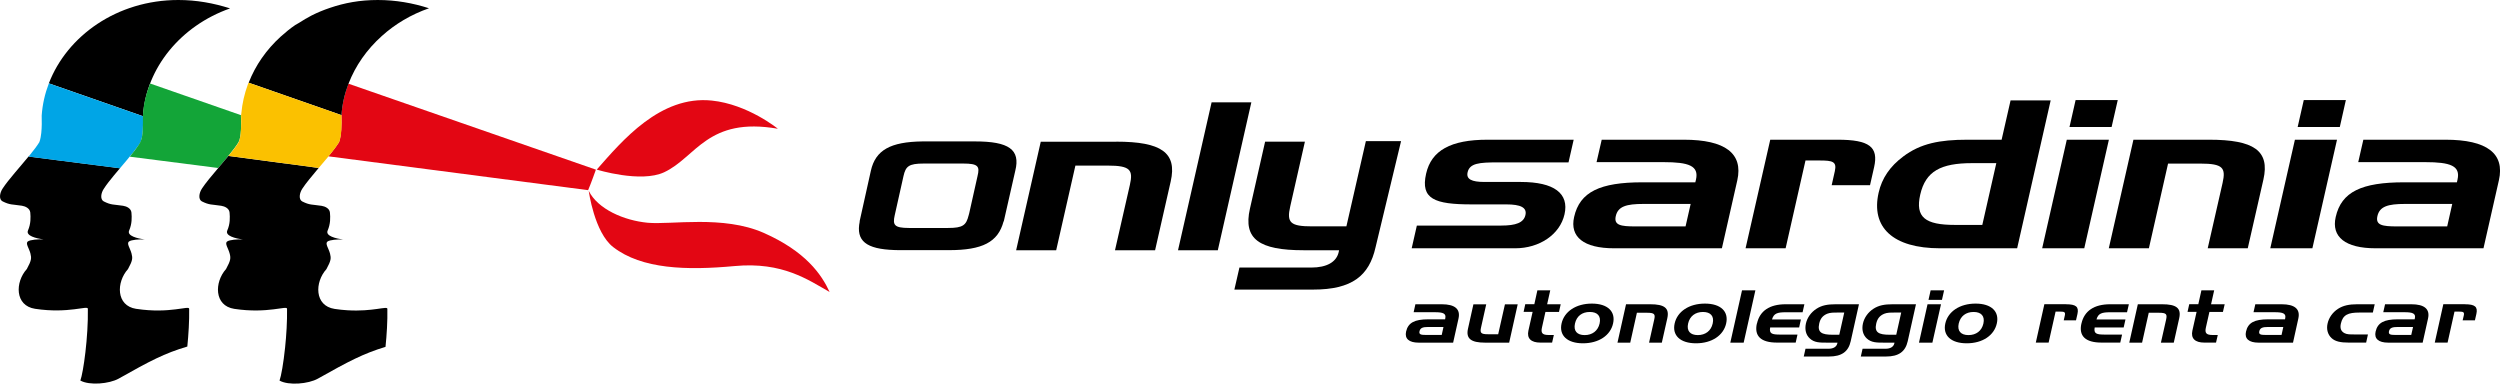 <?xml version="1.0" encoding="UTF-8"?>
<svg xmlns="http://www.w3.org/2000/svg" id="Livello_2" data-name="Livello 2" viewBox="0 0 499.42 76.63">
  <defs>
    <style>
      .cls-1 {
        fill: #000;
      }

      .cls-1, .cls-2, .cls-3, .cls-4, .cls-5 {
        stroke-width: 0px;
      }

      .cls-2 {
        fill: #00a5e6;
      }

      .cls-3 {
        fill: #e30613;
      }

      .cls-4 {
        fill: #fbc100;
      }

      .cls-5 {
        fill: #13a538;
      }
    </style>
  </defs>
  <g id="Livello_1-2" data-name="Livello 1">
    <g>
      <path class="cls-1" d="M299.93,45.06c2.88,0,4.45-.57,4.8-2.09.35-1.52-.96-2.14-3.83-2.14h-6.92c-7.38,0-10.24-1.07-9.09-6.13,1.05-4.65,4.93-6.79,12.25-6.79h17.23l-1.03,4.53h-14.19c-3.62,0-5.56.16-5.97,1.98-.31,1.36.77,1.93,3.36,1.93h7.26c6.69,0,9.68,2.3,8.74,6.46-.92,4.07-5.05,6.79-9.84,6.79h-20.69l1.03-4.53h16.88Z"></path>
      <path class="cls-1" d="M336.72,45.23l1.02-4.49h-9.45c-3.4,0-5.07.49-5.51,2.43-.41,1.82.97,2.06,3.91,2.06h10.03ZM336.38,27.91c8.3,0,11.87,2.76,10.68,8.1l-3.08,13.59h-21.55c-6.05,0-8.88-2.27-7.97-6.26,1.13-5.03,5.2-6.92,13.66-6.92h10.55c.04-.2.08-.37.13-.53.62-2.76-1.41-3.5-6.48-3.5h-13.38l1.03-4.48h16.42Z"></path>
      <path class="cls-1" d="M367.1,27.91c6.34,0,8.2,1.44,7.29,5.47l-.82,3.62h-7.66l.63-2.8c.43-1.93-.44-2.14-3.04-2.14h-2.82l-3.97,17.54h-8l4.93-21.69h13.47Z"></path>
      <path class="cls-1" d="M398.8,32.59h-4.84c-6.23,0-9.29,1.6-10.36,6.29-1.03,4.53.99,6.05,6.93,6.05h5.47l2.8-12.35h0ZM387.57,49.6c-9.45,0-13.85-4.2-12.28-11.11.65-2.89,2.28-5.27,4.93-7.24,3.45-2.6,7.31-3.34,12.78-3.34h6.86l1.79-7.86h8.01l-6.7,29.55h-15.38Z"></path>
      <path class="cls-1" d="M441.28,27.91c8.99,0,12.18,2.18,10.88,7.94l-3.13,13.75h-8l2.97-13.05c.67-3,.12-3.87-4.44-3.87h-6.45l-3.83,16.92h-8.01l4.92-21.69h15.1Z"></path>
      <path class="cls-1" d="M453.53,49.6l4.92-21.69h8.41l-4.92,21.69h-8.41ZM459,25.37l1.22-5.38h8.41l-1.21,5.38h-8.42Z"></path>
      <path class="cls-1" d="M407.96,49.6l4.92-21.69h8.41l-4.92,21.69h-8.41ZM413.42,25.37l1.22-5.38h8.42l-1.23,5.38h-8.41Z"></path>
      <path class="cls-1" d="M488.87,45.23l1.01-4.49h-9.44c-3.4,0-5.07.49-5.51,2.43-.41,1.82.98,2.06,3.92,2.06h10.02ZM488.53,27.91c8.3,0,11.88,2.76,10.67,8.1l-3.08,13.59h-21.55c-6.05,0-8.88-2.27-7.97-6.26,1.14-5.03,5.19-6.92,13.67-6.92h10.54c.04-.2.08-.37.12-.53.63-2.76-1.4-3.5-6.47-3.5h-13.36l1.02-4.48h16.42Z"></path>
      <path class="cls-1" d="M222.99,28.3c8.99,0,12.19,2.18,10.88,7.94l-3.12,13.75h-8.01l2.97-13.04c.68-3,.12-3.87-4.43-3.87h-6.45l-3.84,16.92h-8l4.92-21.69h15.09Z"></path>
      <polygon class="cls-1" points="235.33 49.99 242.04 20.44 249.98 20.44 243.28 49.99 235.33 49.99 235.33 49.99"></polygon>
      <path class="cls-1" d="M268.97,45.22h-6.83c-4.38,0-5.14-.73-4.39-4l2.93-12.92h-7.95l-3.03,13.38c-1.39,6.09,1.85,8.31,10.73,8.31h7.08c-.03.13-.06.25-.08.37-.45,1.99-2.38,3.09-5.49,3.09h-14.34l-1.01,4.4h15.74c7.78,0,11.18-2.76,12.46-8.44l5.1-21.22h-7.03l-3.89,17.02h0Z"></path>
      <path class="cls-1" d="M195.28,35.17l-1.66,7.42-.12.44c-.49,1.95-1.12,2.51-4.1,2.51h-7.84c-2.9-.01-3.26-.58-2.83-2.51l.1-.44,1.66-7.42c.44-1.95,1.05-2.5,4.05-2.5h7.88c3,0,3.34.56,2.86,2.5M194.8,28.25h-10.54c-6.37.09-9.36,1.72-10.29,5.86l-2.25,10.12h.03c-.81,3.9,1.26,5.53,6.96,5.72h0s.88.02.88.02h10c6.63,0,9.79-1.58,10.89-5.74h.04l2.3-10.12c1.06-4.24-1.29-5.86-8.03-5.86"></path>
      <path class="cls-3" d="M119.21,33.88c5.06-5.74,12.68-14.86,22.98-13.79,7.21.74,13.2,5.63,13.2,5.63-14.05-2.45-16.32,5.7-22.71,8.69-4.68,2.19-13.47-.53-13.47-.53"></path>
      <path class="cls-3" d="M117.6,38.11c1.8,3.66,7.04,5.94,11.79,6.39,4.74.43,15.07-1.54,23.15,2.01,8.39,3.7,11.58,8.31,13.19,11.82-4.24-2.39-9.37-6.08-18.97-5.18-9.61.89-18.54.63-24.25-3.78-3.78-2.9-4.9-11.24-4.9-11.24"></path>
      <path class="cls-1" d="M28.56,23.08c.65-9.49,7.53-17.93,17.4-21.4-3.25-1.05-6.73-1.68-10.33-1.68C23.37,0,13.39,7.19,9.76,16.65l18.8,6.56s0-.09,0-.13"></path>
      <path class="cls-1" d="M27.21,61.7c-4.06-.62-4-5.33-1.64-7.95.94-1.73.95-2.16.71-3.09-.27-1.08-1.05-2.01-.5-2.42.45-.35,2.14-.48,3.12-.39-1.47-.22-3.57-.72-3.1-1.8.59-1.36.54-2.63.46-3.58-.08-.85-.97-1.25-1.66-1.36-1.96-.3-2.36-.11-3.88-.88-.74-.39-.59-1.67.08-2.61.91-1.42,2.84-3.61,4.54-5.64-.45.54-.92,1.09-1.38,1.63l-18.25-2.34.23-.29c-1.86,2.28-4.3,4.97-5.38,6.63-.65.95-.81,2.22-.06,2.61,1.52.76,1.92.58,3.88.88.68.11,1.58.51,1.67,1.36.08.95.13,2.22-.46,3.58-.46,1.08,1.63,1.58,3.1,1.8-.98-.09-2.68.05-3.12.39-.54.41.24,1.34.51,2.42.23.93.22,1.36-.72,3.09-2.37,2.62-2.42,7.33,1.65,7.95,6.75,1.02,10.58-.76,10.54,0,.1,5.61-.9,12.72-1.5,14.33,1.81,1.02,5.78.67,7.67-.39,6.27-3.54,9.14-5.05,13.7-6.4.24-2.41.41-5.11.37-7.53.04-.76-3.79,1.03-10.55,0"></path>
      <path class="cls-2" d="M23.96,33.61c.46-.54.93-1.1,1.38-1.63.87-1.03,1.68-2.03,2.27-2.87,0,0,0,0,0,0,.05-.08.11-.16.16-.23,0-.01.01-.02.02-.03.05-.08.1-.15.15-.22,0,0,0-.02.01-.02.05-.08.09-.14.14-.21.47-1.2.54-3.4.47-5.18l-18.8-6.56c-.79,2.06-1.28,4.21-1.43,6.43.04,1.09.03,2.35-.08,3.45-.03.32-.07.62-.13.9-.07.36-.15.69-.26.96-.43.71-1.12,1.62-1.92,2.6l-.23.29,18.25,2.34h0Z"></path>
      <path class="cls-5" d="M48.15,23.08s0-.05,0-.07l-18.17-6.33c-.78,2.05-1.32,4.06-1.43,6.42,0,1.93.04,4.03-.43,5.09-.09.28-.49.87-.72,1.19-.6.86-.7.93-.7.93l-.77.99,17.65,2.26c1.61-1.89,3.29-3.85,4.08-5.17.58-1.11.54-3.51.47-5.31"></path>
      <path class="cls-3" d="M67.74,28.39c-.21.33-.48.71-.78,1.12,0,0-.01.02-.02.03-.39.53-.85,1.1-1.34,1.69l51.89,6.76c.58-1.35,1.55-4.1,1.55-4.1l-49.43-17.17c-.78,2.02-1.26,4.15-1.41,6.34.07,1.8,0,4.08-.46,5.31"></path>
      <path class="cls-1" d="M63.65,33.55l-18.02-2.4c-.64.78-1.34,1.6-2.03,2.41-.6.71-1.19,1.41-1.72,2.06-.08.09-.14.18-.21.26-.51.64-.97,1.24-1.29,1.73-.65.95-.8,2.22-.06,2.62,1.52.76,1.93.58,3.88.88.69.11,1.59.51,1.66,1.36.08.95.14,2.22-.46,3.58-.46,1.08,1.64,1.58,3.1,1.8-.98-.09-2.68.05-3.12.39-.55.41.23,1.34.5,2.42.24.93.21,1.36-.73,3.09-2.35,2.62-2.4,7.33,1.65,7.95,6.76,1.02,10.6-.76,10.54,0,.04,2.49-.13,5.26-.39,7.73-.32,3.09-.78,5.7-1.11,6.6,1.81,1.02,5.78.67,7.66-.39,6.2-3.49,9.07-5,13.51-6.35.25-2.43.42-5.15.37-7.58.06-.66-2.83.59-7.99.27-.8-.05-1.64-.13-2.55-.27-4.05-.62-4-5.33-1.63-7.95.94-1.73.95-2.16.72-3.09-.28-1.08-1.04-2-.51-2.42.45-.34,2.13-.48,3.13-.39-1.47-.22-3.57-.71-3.1-1.8.59-1.36.55-2.63.46-3.58-.07-.85-.98-1.25-1.66-1.36-1.95-.3-2.35-.11-3.88-.88-.74-.39-.59-1.67.07-2.62.32-.49.77-1.08,1.28-1.72l1.94-2.35h0Z"></path>
      <path class="cls-1" d="M68.22,22.99c.15-2.19.62-4.23,1.4-6.26,1.38-3.6,3.67-6.86,6.66-9.54,2.64-2.38,5.83-4.29,9.42-5.54-3.21-1.04-6.66-1.65-10.23-1.65s-6.63.57-9.59,1.58c-1.25.42-2.46.92-3.61,1.5-.88.44-1.71.96-2.53,1.48-.24.16-.52.28-.76.44-.99.67-1.91,1.42-2.78,2.21-.04.04-.09.07-.13.11-2.85,2.59-5.05,5.74-6.39,9.2l17.98,6.28.57.2"></path>
      <path class="cls-4" d="M68.2,23.07s0-.04,0-.07l-.57-.2-17.98-6.28c-.03.07-.06.13-.08.2-.02.05-.04.09-.05.14-.69,1.86-1.13,3.8-1.31,5.79,0,.12-.05.22-.05.34v.02s0,.05,0,.07c.03.81.04,1.73-.01,2.6-.04.91-.14,1.7-.3,2.24-.04.17-.09.33-.15.47-.45.75-1.2,1.72-2.05,2.76l18.02,2.4c.66-.78,1.33-1.56,1.95-2.31.89-1.08,1.67-2.08,2.13-2.86.49-1.23.54-3.51.47-5.31"></path>
      <path class="cls-1" d="M288.01,66.91l.35-1.59h-3.02c-1.08,0-1.61.16-1.77.86-.14.64.3.73,1.24.73h3.21ZM288.01,60.78c2.65,0,3.78.97,3.35,2.87l-1.07,4.8h-6.89c-1.94,0-2.82-.8-2.51-2.21.4-1.78,1.72-2.45,4.42-2.45h3.37c.03-.07.03-.13.04-.19.21-.97-.42-1.23-2.05-1.23h-4.27l.35-1.59h5.25Z"></path>
      <path class="cls-1" d="M296.66,68.45c-2.78,0-3.86-.8-3.4-2.8l1.08-4.86h2.56l-1.05,4.7c-.23,1.03.04,1.28,1.39,1.28h2.05l1.35-5.98h2.55l-1.71,7.67h-4.82Z"></path>
      <path class="cls-1" d="M306.51,60.78l.61-2.78h2.57l-.62,2.78h2.71l-.34,1.53h-2.71l-.69,3.1c-.24,1.06,0,1.51,1.32,1.51h1.05l-.35,1.52h-2.34c-1.86,0-2.74-.83-2.39-2.4l.84-3.74h-1.8l.33-1.53h1.81Z"></path>
      <path class="cls-1" d="M316.57,66.94c1.5,0,2.64-.83,2.98-2.31.33-1.48-.41-2.31-1.96-2.31s-2.63.83-2.96,2.31c-.33,1.48.42,2.31,1.93,2.31M316.22,68.58c-3.16,0-4.8-1.59-4.27-3.96.53-2.38,2.88-3.97,6.05-3.97s4.78,1.59,4.24,3.97c-.52,2.37-2.84,3.96-6.02,3.96"></path>
      <path class="cls-1" d="M329.65,60.78c2.87,0,3.88.77,3.42,2.82l-1.09,4.85h-2.55l1.03-4.61c.24-1.06.07-1.36-1.39-1.36h-2.07l-1.33,5.97h-2.55l1.71-7.67h4.83Z"></path>
      <path class="cls-1" d="M339.16,66.94c1.51,0,2.65-.83,2.98-2.31.34-1.48-.42-2.31-1.94-2.31s-2.64.83-2.97,2.31c-.33,1.48.42,2.31,1.94,2.31M338.81,68.58c-3.17,0-4.8-1.59-4.27-3.96.53-2.38,2.87-3.97,6.05-3.97s4.78,1.59,4.24,3.97c-.53,2.37-2.84,3.96-6.02,3.96"></path>
      <polygon class="cls-1" points="345.66 68.45 348 58 350.67 58 348.33 68.45 345.66 68.45 345.66 68.45"></polygon>
      <path class="cls-1" d="M350.99,64.62c.55-2.5,2.5-3.84,5.73-3.84h3.74l-.36,1.6h-3.39c-1.64,0-2.38.22-2.72,1.44h5.77l-.35,1.6h-5.79c-.23,1.27.39,1.42,2.04,1.42h3.42l-.36,1.6h-3.73c-3.22,0-4.59-1.31-4.02-3.82"></path>
      <path class="cls-1" d="M367.43,66.87l.99-4.43h-1.33c-.84,0-1.49,0-2.09.24-.91.39-1.37,1-1.58,1.96-.39,1.76.48,2.23,2.67,2.23h1.33ZM365.36,71.23h-5.03l.35-1.56h4.58c1,0,1.63-.39,1.78-1.08.01-.05.02-.09.03-.14h-2.08c-1.47,0-2.56,0-3.45-.84-.76-.68-1.04-1.75-.78-2.97.27-1.21,1.04-2.26,2.1-2.95,1.08-.71,2.25-.91,3.85-.91h4.65l-1.65,7.39c-.46,2.07-1.79,3.05-4.35,3.05"></path>
      <path class="cls-1" d="M378.81,66.87l.99-4.43h-1.33c-.84,0-1.48,0-2.07.24-.92.39-1.37,1-1.59,1.96-.4,1.76.48,2.23,2.67,2.23h1.32ZM376.76,71.23h-5.03l.35-1.56h4.58c.98,0,1.62-.39,1.77-1.08,0-.05.03-.09.03-.14h-2.08c-1.47,0-2.56,0-3.46-.84-.74-.68-1.04-1.75-.77-2.97.27-1.21,1.04-2.26,2.09-2.95,1.09-.71,2.25-.91,3.85-.91h4.66l-1.65,7.39c-.47,2.07-1.79,3.05-4.34,3.05"></path>
      <path class="cls-1" d="M385.25,59.91l.43-1.91h2.69l-.43,1.91h-2.69ZM383.35,68.45l1.71-7.67h2.69l-1.72,7.67h-2.68Z"></path>
      <path class="cls-1" d="M393.24,66.94c1.51,0,2.65-.83,2.98-2.31.33-1.48-.43-2.31-1.96-2.31s-2.63.83-2.97,2.31c-.33,1.48.43,2.31,1.94,2.31M392.89,68.58c-3.18,0-4.81-1.59-4.28-3.96.53-2.38,2.88-3.97,6.05-3.97s4.78,1.59,4.24,3.97c-.53,2.37-2.83,3.96-6.01,3.96"></path>
      <path class="cls-1" d="M412.71,60.78c2.03,0,2.61.51,2.3,1.94l-.29,1.27h-2.45l.22-.98c.15-.68-.12-.76-.95-.76h-.9l-1.39,6.19h-2.56l1.71-7.67h4.3Z"></path>
      <path class="cls-1" d="M415.81,64.62c.56-2.5,2.52-3.84,5.74-3.84h3.73l-.37,1.6h-3.37c-1.65,0-2.4.22-2.73,1.44h5.79l-.36,1.6h-5.79c-.23,1.27.4,1.42,2.06,1.42h3.41l-.36,1.6h-3.73c-3.23,0-4.6-1.31-4.03-3.82"></path>
      <path class="cls-1" d="M431.91,60.78c2.87,0,3.88.77,3.42,2.82l-1.08,4.85h-2.57l1.04-4.61c.23-1.06.07-1.36-1.4-1.36h-2.07l-1.33,5.97h-2.56l1.71-7.67h4.83Z"></path>
      <path class="cls-1" d="M439.15,60.78l.62-2.78h2.55l-.62,2.78h2.72l-.35,1.53h-2.7l-.7,3.1c-.24,1.06,0,1.51,1.32,1.51h1.05l-.35,1.52h-2.33c-1.86,0-2.74-.83-2.39-2.4l.84-3.74h-1.81l.34-1.53h1.8Z"></path>
      <path class="cls-1" d="M455.78,66.91l.35-1.59h-3.02c-1.08,0-1.62.16-1.78.86-.14.64.3.73,1.25.73h3.2ZM455.78,60.78c2.66,0,3.78.97,3.35,2.87l-1.06,4.8h-6.89c-1.93,0-2.83-.8-2.5-2.21.39-1.78,1.7-2.45,4.41-2.45h3.37c.02-.07.03-.13.05-.19.21-.97-.43-1.23-2.06-1.23h-4.27l.36-1.59h5.24Z"></path>
      <path class="cls-1" d="M473.04,66.81l-.36,1.63h-3.48c-1.6,0-2.7-.21-3.44-.91-.73-.68-1.05-1.73-.79-2.88.26-1.21,1.04-2.27,2.08-2.95,1.06-.68,2.25-.92,3.85-.92h3.49l-.37,1.66h-2.73c-2.19,0-3.27.43-3.66,2.21-.2.91.01,1.53.72,1.9.46.26,1.1.26,1.97.26h2.72Z"></path>
      <path class="cls-1" d="M481.69,66.91l.36-1.59h-3.03c-1.08,0-1.62.16-1.78.86-.13.64.3.73,1.25.73h3.2ZM481.7,60.78c2.64,0,3.77.97,3.34,2.87l-1.07,4.8h-6.89c-1.94,0-2.83-.8-2.51-2.21.4-1.78,1.72-2.45,4.42-2.45h3.37c.02-.07.04-.13.05-.19.22-.97-.43-1.23-2.04-1.23h-4.27l.36-1.59h5.25Z"></path>
      <path class="cls-1" d="M492.4,60.78c2.03,0,2.62.51,2.3,1.94l-.29,1.27h-2.45l.23-.98c.15-.68-.13-.76-.95-.76h-.91l-1.38,6.19h-2.56l1.71-7.67h4.31Z"></path>
    </g>
  </g>
</svg>

